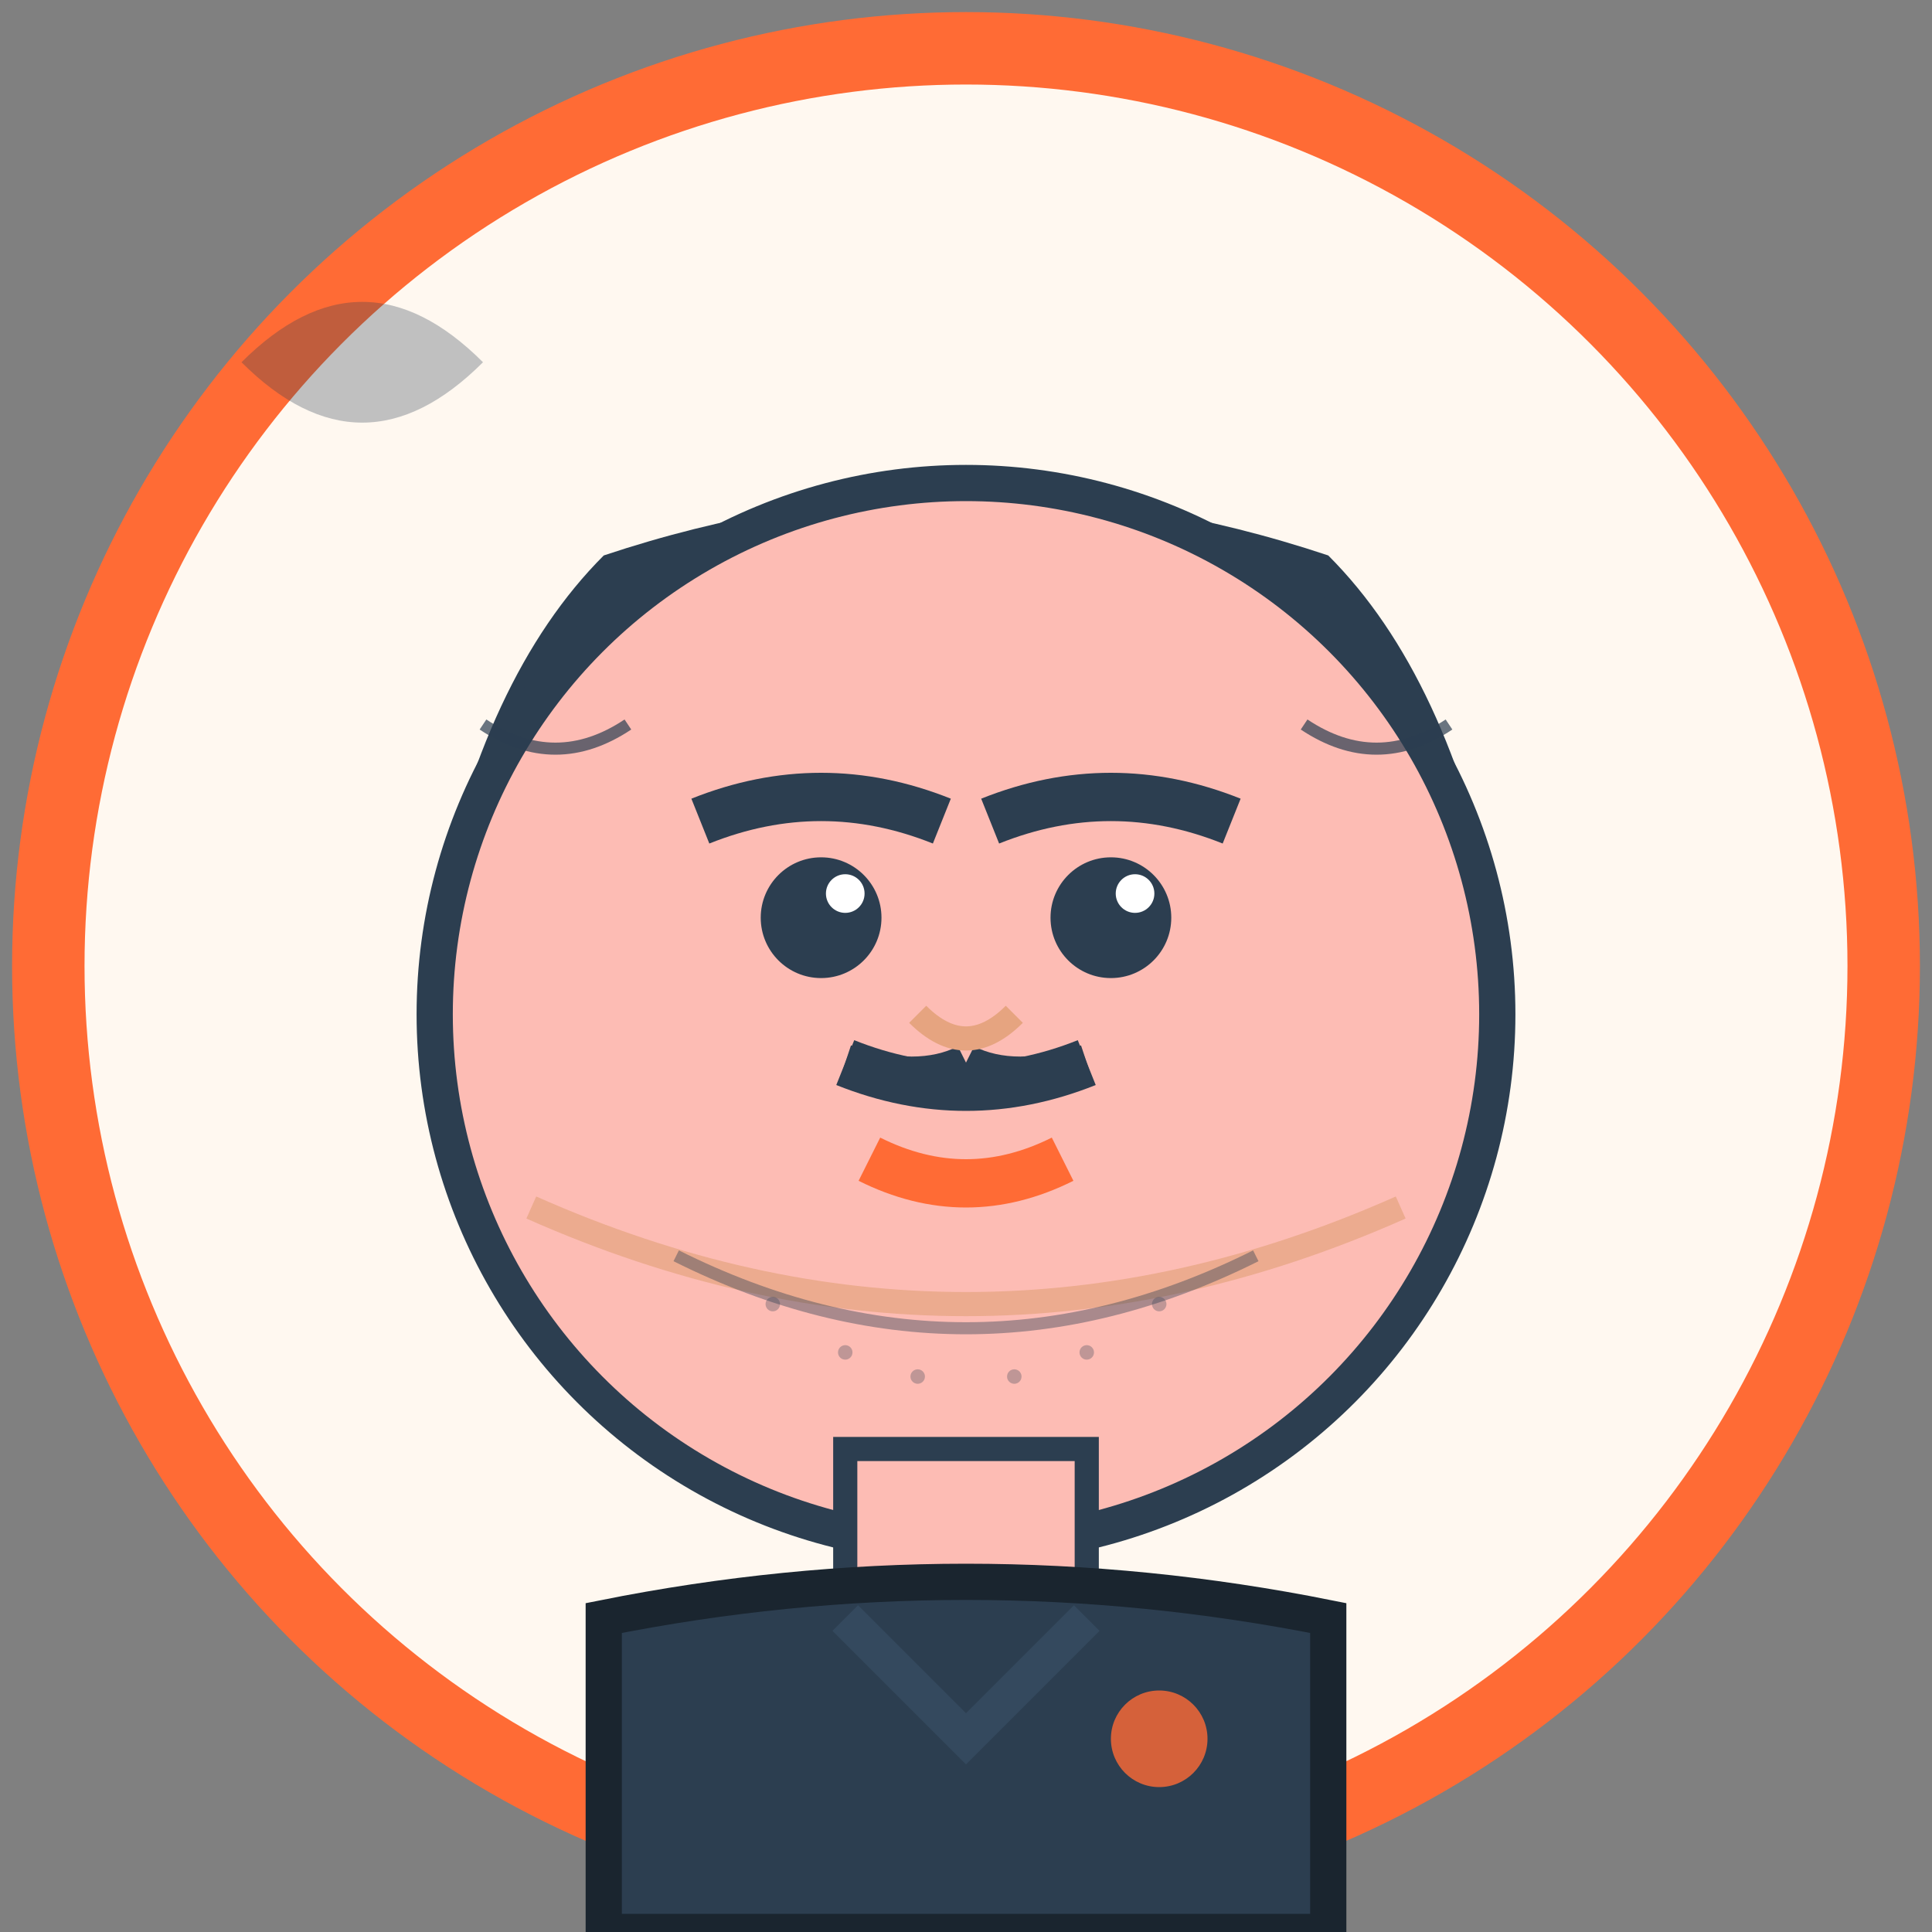<svg width="80" height="80" viewBox="0 0 80 80" fill="none" xmlns="http://www.w3.org/2000/svg">
  <rect x="0" y="0" width="80" height="80" fill="#808080" stroke="none"/>
  <!-- Background circle -->
  <circle cx="40" cy="40" r="38" fill="#FFF8F0" stroke="#FF6B35" stroke-width="3"/>
  
  <!-- Hair -->
  <path d="M18 38 Q40 18 62 38 Q60 28 55 23 Q40 18 25 23 Q20 28 18 38" fill="#2C3E50"/>
  <!-- Hair texture lines -->
  <path d="M25 28 Q30 23 35 28" stroke="#1A252F" stroke-width="1" fill="none"/>
  <path d="M45 28 Q50 23 55 28" stroke="#1A252F" stroke-width="1" fill="none"/>
  
  <!-- Face -->
  <circle cx="40" cy="42" r="22" fill="#FDBCB4" stroke="#2C3E50" stroke-width="1.5"/>
  
  <!-- Eyes -->
  <circle cx="34" cy="38" r="2.5" fill="#2C3E50"/>
  <circle cx="46" cy="38" r="2.5" fill="#2C3E50"/>
  <!-- Eye sparkles -->
  <circle cx="35" cy="37" r="0.8" fill="#FFF"/>
  <circle cx="47" cy="37" r="0.8" fill="#FFF"/>
  
  <!-- Eyebrows (thicker, masculine) -->
  <path d="M29 34 Q34 32 39 34" stroke="#2C3E50" stroke-width="2" fill="none"/>
  <path d="M41 34 Q46 32 51 34" stroke="#2C3E50" stroke-width="2" fill="none"/>
  
  <!-- Mustache -->
  <path d="M35 44 Q40 46 45 44" stroke="#2C3E50" stroke-width="2" fill="none"/>
  <path d="M35 44 Q38 45 40 44" stroke="#2C3E50" stroke-width="1.5" fill="none"/>
  <path d="M40 44 Q42 45 45 44" stroke="#2C3E50" stroke-width="1.5" fill="none"/>
  
  <!-- Nose -->
  <path d="M38 42 Q40 44 42 42" stroke="#E6A480" stroke-width="1" fill="none"/>
  
  <!-- Mouth -->
  <path d="M36 48 Q40 50 44 48" stroke="#FF6B35" stroke-width="2" fill="none"/>
  
  <!-- Jawline -->
  <path d="M22 50 Q40 58 58 50" stroke="#E6A480" stroke-width="1" fill="none" opacity="0.7"/>
  
  <!-- Neck -->
  <rect x="35" y="60" width="10" height="8" fill="#FDBCB4" stroke="#2C3E50" stroke-width="1"/>
  
  <!-- Clothing (polo shirt) -->
  <path d="M25 67 Q40 64 55 67 L55 80 L25 80 Z" fill="#2C3E50" stroke="#1A252F" stroke-width="1.5"/>
  <!-- Collar -->
  <path d="M35 67 L40 72 L45 67" stroke="#34495E" stroke-width="1.5" fill="none"/>
  <!-- Small logo -->
  <circle cx="48" cy="72" r="2" fill="#FF6B35" opacity="0.8"/>
  
  <!-- Five o'clock shadow -->
  <path d="M28 52 Q40 58 52 52" stroke="#2C3E50" stroke-width="0.5" fill="none" opacity="0.4"/>
  <circle cx="32" cy="54" r="0.3" fill="#2C3E50" opacity="0.3"/>
  <circle cx="35" cy="56" r="0.3" fill="#2C3E50" opacity="0.3"/>
  <circle cx="38" cy="57" r="0.3" fill="#2C3E50" opacity="0.3"/>
  <circle cx="42" cy="57" r="0.3" fill="#2C3E50" opacity="0.3"/>
  <circle cx="45" cy="56" r="0.3" fill="#2C3E50" opacity="0.3"/>
  <circle cx="48" cy="54" r="0.3" fill="#2C3E50" opacity="0.3"/>
  
  <!-- Hand-drawn style lines -->
  <path d="M20 30 Q23 32 26 30" stroke="#2C3E50" stroke-width="0.5" fill="none" opacity="0.7"/>
  <path d="M54 30 Q57 32 60 30" stroke="#2C3E50" stroke-width="0.5" fill="none" opacity="0.7"/>
  
  <!-- Spanish decorative element -->
  <path d="M10 15 Q15 10 20 15 Q15 20 10 15" fill="#2C3E50" opacity="0.3"/>
</svg>
